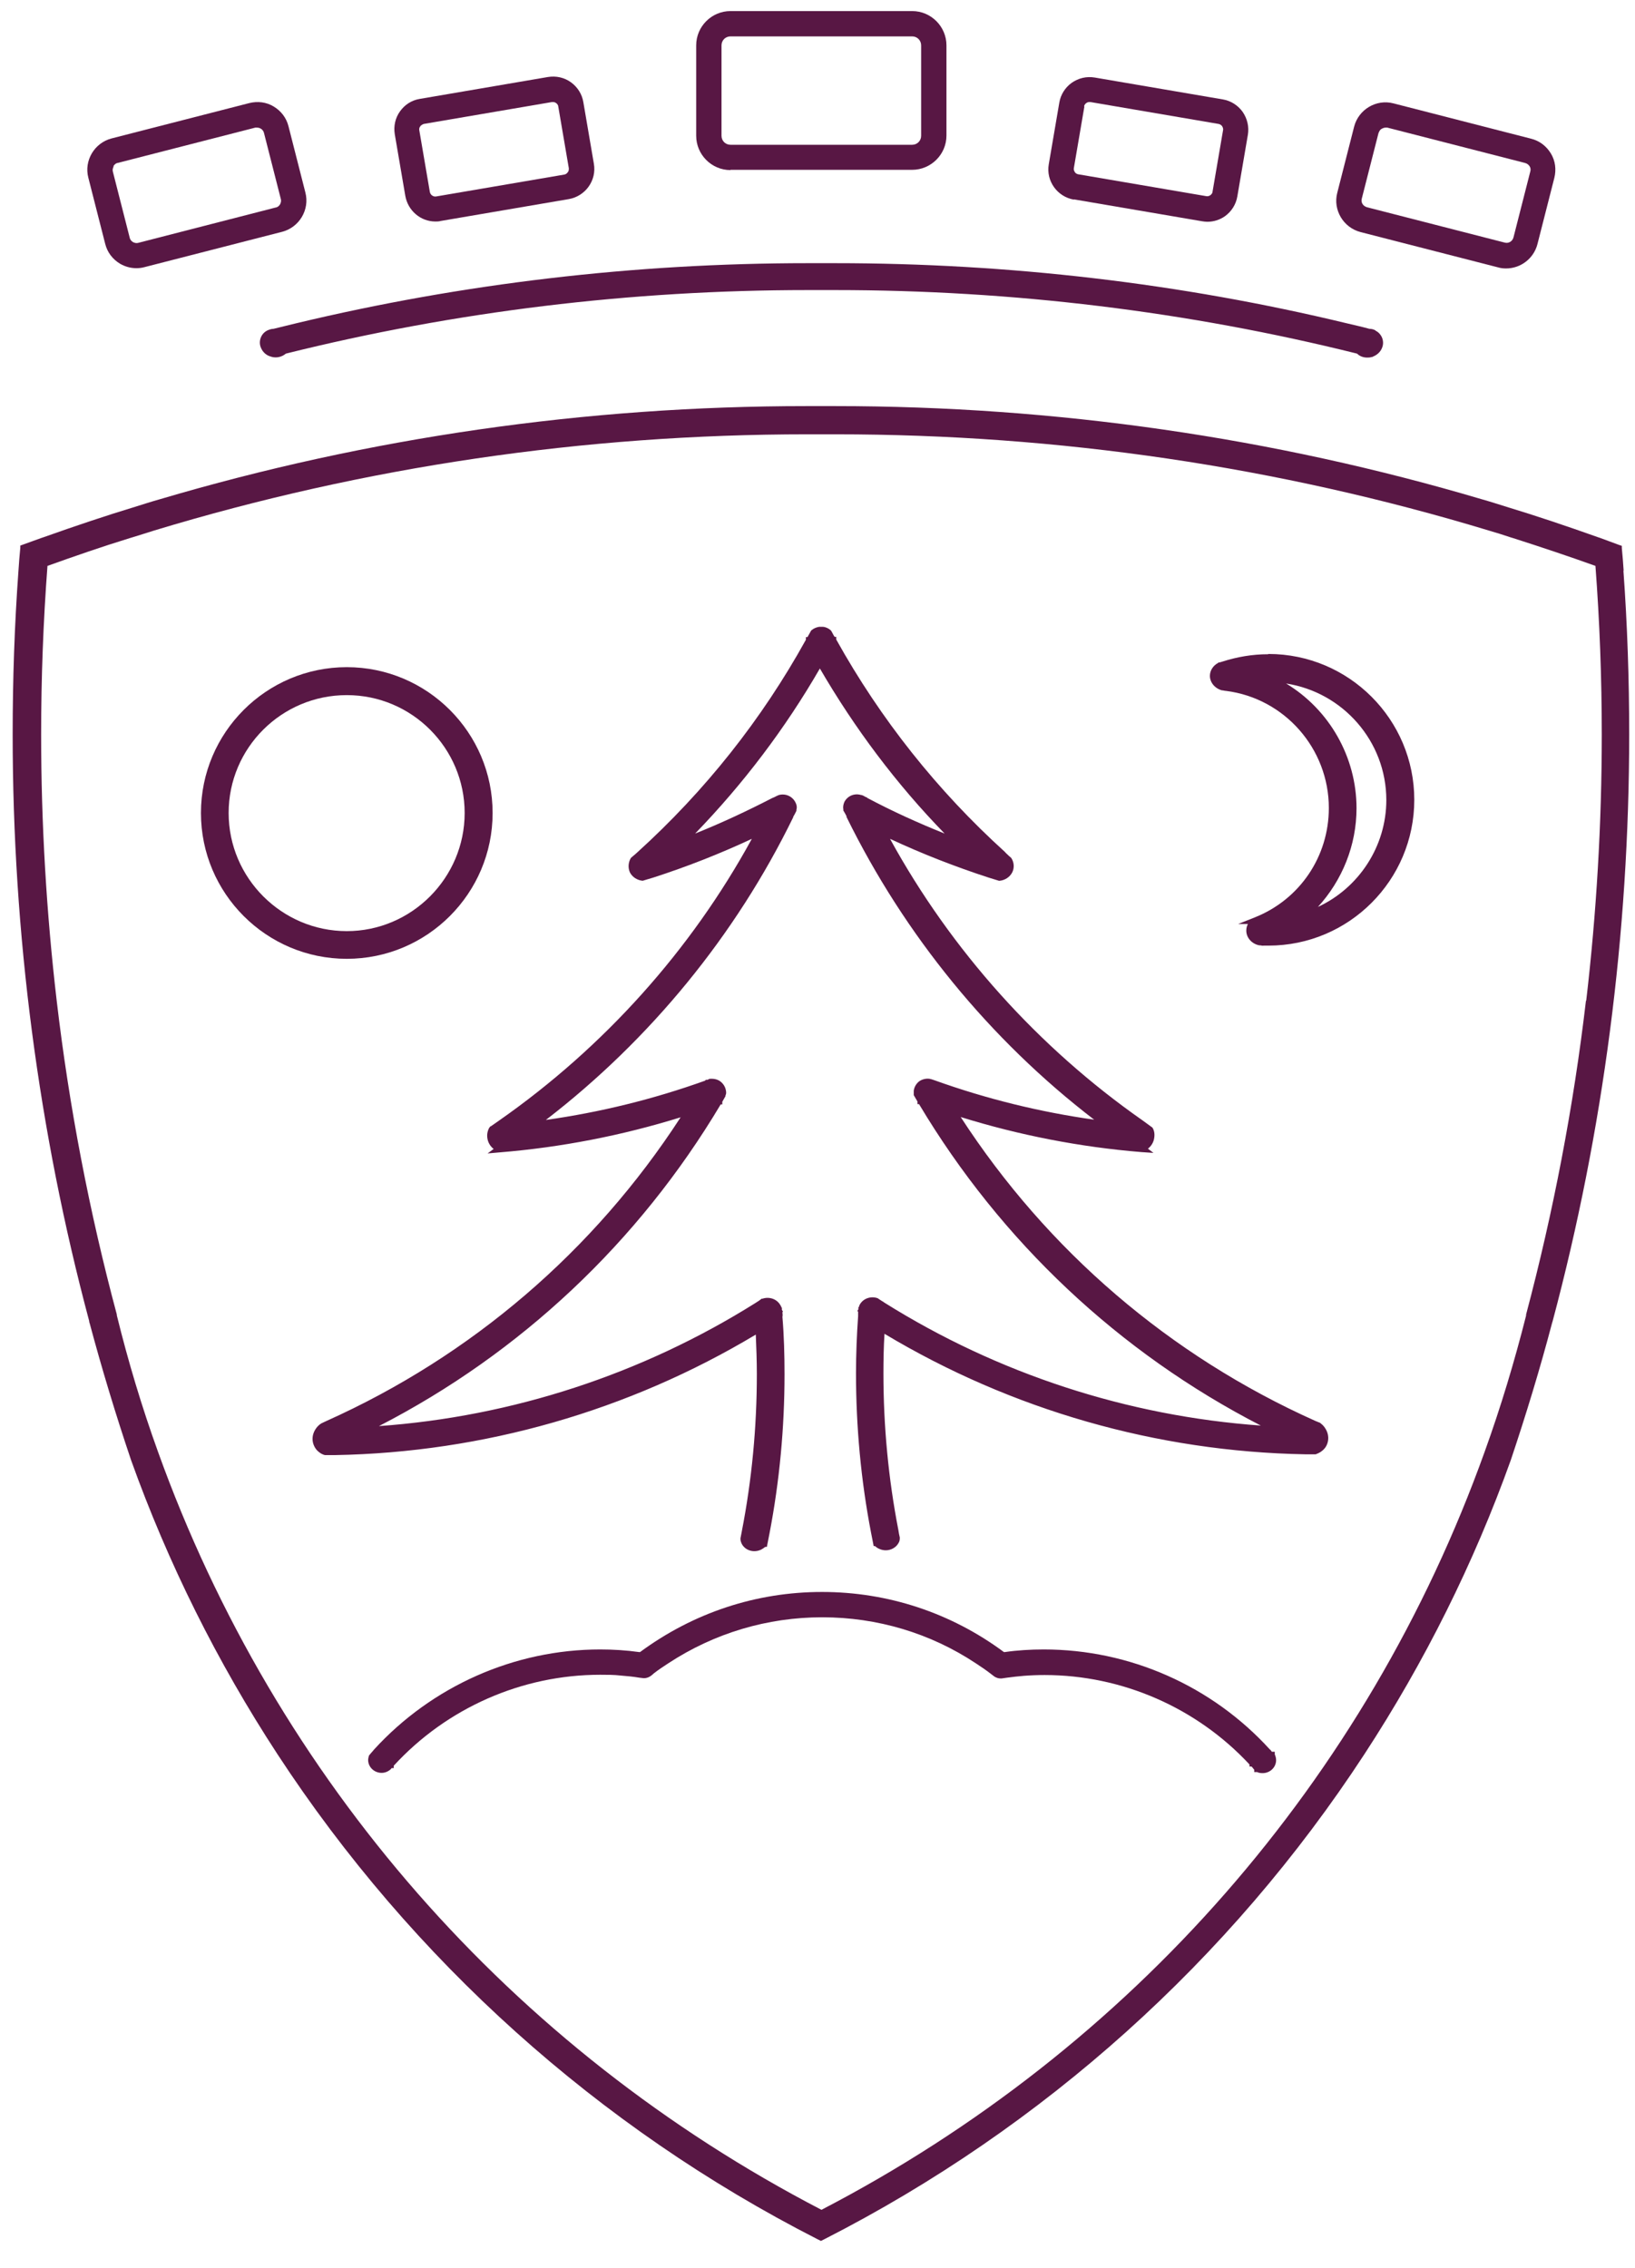 <?xml version="1.0" encoding="UTF-8"?><svg id="a" xmlns="http://www.w3.org/2000/svg" viewBox="0 0 62 86"><path d="M61.57,21.65c-.02-.29-.04-.58-.07-.87v-.08s-.09-.03-.09-.03c-.24-.09-.49-.18-.73-.27l-.09-.03c-1.18-.42-2.34-.81-3.46-1.15-.32-.1-.63-.2-.95-.29-7.9-2.34-16.15-3.53-24.51-3.53-.18,0-.36,0-.54,0-.18,0-.36,0-.55,0-8.36,0-16.6,1.19-24.51,3.53-.32.09-.63.19-.95.29-1.12.34-2.28.73-3.46,1.15l-.09.03c-.24.09-.48.17-.72.26l-.08.03v.08c-.03.29-.05.58-.07.87-.15,2.05-.22,4.13-.22,6.21,0,7.56.98,15.05,2.9,22.24,0,.04.01.07.02.09.46,1.72.99,3.47,1.57,5.19,1.4,3.91,3.27,7.66,5.55,11.15,5.1,7.8,12.18,14.16,20.47,18.39l.14.07.14-.07c8.29-4.23,15.37-10.58,20.47-18.39,2.28-3.49,4.15-7.24,5.55-11.15.58-1.73,1.11-3.47,1.56-5.18.01-.03.02-.07.03-.1,1.92-7.2,2.9-14.69,2.9-22.25,0-2.07-.07-4.16-.22-6.21M60.14,37.95c-.47,4.02-1.24,8.02-2.27,11.9v.04c-.44,1.74-.96,3.47-1.57,5.16-4.46,12.44-13.39,22.64-25.15,28.75-11.76-6.11-20.69-16.31-25.16-28.75-.61-1.69-1.13-3.42-1.56-5.17v-.03c-1.04-3.88-1.81-7.89-2.28-11.9-.39-3.33-.59-6.73-.59-10.09,0-2.14.08-4.29.24-6.4,1.03-.37,2.07-.73,3.11-1.05l.1-.03c.28-.09.56-.17.83-.26,7.98-2.42,16.31-3.65,24.77-3.65.18,0,.36,0,.54,0h.02c.17,0,.35,0,.52,0,8.46,0,16.79,1.23,24.77,3.65.28.08.56.17.83.26l.1.03c1.03.33,2.08.68,3.11,1.05.16,2.11.24,4.26.24,6.4,0,3.36-.2,6.76-.59,10.09" style="fill:#581744;"/><path d="M48.3,66.43h-.07l-.06-.08h-.01c-2.2-2.42-5.32-3.8-8.58-3.8-.5,0-1,.03-1.48.1h-.03s0,0,0,0c-2.01-1.49-4.4-2.28-6.9-2.28s-4.88.79-6.9,2.28h0s0,0,0,0h-.03c-.5-.07-.99-.1-1.48-.1-3.25,0-6.38,1.39-8.58,3.8l-.04.05s-.09.1-.13.15l-.02.03s-.03.1-.03.16c0,.27.23.49.51.49.12,0,.23-.04.34-.13l.04-.05h.08v-.09c2.01-2.19,4.86-3.45,7.83-3.45.26,0,.53,0,.78.03.24.02.47.04.7.08l.17.02c.09,0,.17-.02.26-.08.04-.03.08-.06.12-.1.19-.15.38-.27.56-.39,1.74-1.14,3.75-1.74,5.83-1.74s4.1.6,5.83,1.75c.2.13.39.26.57.4l.13.1c.07.04.14.07.23.07h.02s.02,0,.02,0c.07-.01.14-.02.21-.03.21-.03.42-.05.64-.07.26-.02.52-.03.78-.03,2.93,0,5.76,1.23,7.77,3.39v.08h.08s.07.08.1.12v.09h.11c.06.03.13.04.21.04.28,0,.51-.22.51-.49,0-.08-.02-.15-.05-.22v-.1Z" style="fill:#581744;"/><path d="M18.68,30.83c0-3.05-2.48-5.53-5.53-5.53s-5.53,2.48-5.53,5.53,2.48,5.53,5.53,5.53,5.53-2.48,5.53-5.53M8.67,30.83c0-2.47,2.01-4.47,4.48-4.47s4.47,2.01,4.47,4.47-2.01,4.48-4.47,4.48-4.48-2.01-4.48-4.48" style="fill:#581744;"/><path d="M48.09,24.81c-.6,0-1.18.1-1.74.28h0s-.07.02-.1.03h-.04s-.02.02-.02.02c-.19.1-.31.29-.31.49,0,.25.19.48.46.55h.03s.08.02.12.02c2.22.28,3.9,2.19,3.9,4.44,0,1.84-1.1,3.47-2.81,4.15l-.63.25h.37c-.04.08-.06.16-.06.25,0,.26.19.48.45.55.01,0,.02,0,.04.01h.05s.07.02.12.01c.06,0,.12,0,.18,0,3.05,0,5.53-2.48,5.53-5.53s-2.48-5.53-5.53-5.53M49.96,34.41c.94-1.02,1.48-2.36,1.48-3.76,0-1.94-1.03-3.74-2.67-4.73,2.15.33,3.8,2.19,3.8,4.42,0,1.75-1.04,3.34-2.61,4.06" style="fill:#581744;"/><path d="M50.04,53.95l-.17-.07c-5.51-2.47-10.15-6.45-13.44-11.52,2.22.69,4.53,1.14,6.86,1.33l.45.03-.21-.16c.13-.1.22-.25.24-.42.02-.14,0-.27-.07-.38l-.37-.27c-3.96-2.77-7.26-6.45-9.58-10.68,1.22.57,2.48,1.06,3.74,1.47l.39.12h.03c.2-.02.38-.14.47-.31.09-.17.08-.38-.03-.55l-.04-.04s-.04-.03-.06-.05l-.04-.04h0s-.07-.06-.1-.1c-2.57-2.33-4.72-5.04-6.4-8.06v-.1h-.06l-.04-.06s-.01-.02-.02-.04l-.06-.11-.03-.04c-.08-.07-.18-.12-.29-.13-.04,0-.08,0-.13,0h-.02c-.11.02-.21.06-.3.14l-.14.25h-.06v.1c-1.67,3.02-3.82,5.73-6.39,8.06-.03.03-.07.06-.1.09l-.05.04s-.04.04-.07.06l-.03.03c-.1.17-.11.38-.03.55.09.17.27.29.48.31l.4-.12c1.27-.41,2.52-.9,3.74-1.47-2.31,4.23-5.62,7.91-9.58,10.68l-.3.21-.04.02-.04.05c-.06.11-.09.25-.07.38.02.17.11.32.24.42l-.23.17.46-.04c2.33-.19,4.64-.64,6.86-1.33-3.29,5.07-7.93,9.05-13.44,11.52l-.17.08c-.11.06-.19.15-.25.25-.12.2-.13.43-.03.63.04.08.1.16.17.21.07.06.15.1.23.12h.04c.12,0,.23,0,.34,0,5.63-.1,11.14-1.68,15.96-4.57.02.48.04.99.04,1.5,0,2.01-.19,4.01-.57,5.96-.02.09-.03.18-.05.26v.02s0,.02,0,.02c0,.06.02.11.04.16.13.27.47.37.75.23.05-.03.1-.06.15-.1h.06l.1-.51c.38-1.98.57-4.01.57-6.04,0-.73-.02-1.46-.08-2.17.01-.05.01-.11,0-.17,0,0,0,0,0-.01l.02-.02-.04-.07s0-.03,0-.04v-.04s-.02-.01-.02-.01c0-.03-.02-.06-.04-.09-.13-.23-.42-.33-.68-.24h-.03c-.06.05-.13.1-.2.14l-.03.02c-4.3,2.7-9.23,4.31-14.28,4.67,5.38-2.77,9.85-6.98,12.96-12.2h.06v-.1l.12-.21v-.03c.03-.05.03-.11.02-.17-.02-.14-.09-.26-.2-.35-.11-.09-.26-.12-.4-.11-.02,0-.04,0-.06.02l-.05.02h-.06s-.02.03-.02.03c-1.95.7-3.98,1.2-6.04,1.49,3.96-3.05,7.2-7.01,9.38-11.48v-.02c.05-.07.08-.15.12-.22v-.04c.03-.1.01-.2-.04-.29-.12-.23-.38-.34-.63-.27l-.09.04s-.07.04-.1.05l-.05.02c-.95.49-1.93.95-2.93,1.35,1.83-1.89,3.42-3.99,4.73-6.26,1.32,2.27,2.9,4.38,4.73,6.26-1-.4-1.99-.85-2.93-1.35l-.03-.03h-.02s-.06-.03-.09-.05l-.07-.03h-.02c-.26-.08-.52.03-.64.26-.04.09-.06.19-.04.29v.04c.05.07.08.14.12.21v.03c2.2,4.48,5.43,8.44,9.39,11.48-2.06-.29-4.09-.79-6.04-1.49l-.12-.04s-.05-.01-.08-.02c-.14-.02-.29.02-.4.1-.11.09-.18.21-.2.35,0,.06,0,.12,0,.17l.14.24v.1h.06c3.11,5.21,7.58,9.42,12.96,12.19-5.06-.36-9.98-1.97-14.27-4.66,0,0-.02-.01-.04-.03-.06-.03-.11-.07-.16-.1l-.06-.04c-.26-.09-.54.01-.67.23-.02.03-.03.07-.04.1l-.02.02v.04s0,.02,0,.03l-.04.07.03.02s0,0,0,0c0,.06,0,.12,0,.17-.05.71-.08,1.44-.08,2.17,0,2.03.19,4.07.57,6.04l.1.51h.05s.09.08.15.1c.08.04.17.06.26.06.2,0,.4-.11.49-.29.03-.05.04-.11.04-.16v-.02s0-.02,0-.02c-.02-.09-.04-.17-.05-.26-.38-1.95-.57-3.95-.57-5.96,0-.51.01-1.02.04-1.5,4.82,2.89,10.33,4.47,15.96,4.57.12,0,.23,0,.35,0h.04c.08-.03.17-.07.23-.12.08-.06.14-.13.18-.21.1-.2.09-.43-.03-.63-.06-.11-.15-.19-.25-.26" style="fill:#581744;"/><path d="M52.16,12.53c-.07-.04-.15-.06-.23-.06-.29-.08-.57-.14-.86-.21-6.3-1.52-12.83-2.28-19.4-2.28-.17,0-.35,0-.52,0-.17,0-.35,0-.52,0-6.57,0-13.1.77-19.4,2.28-.29.07-.58.14-.86.21-.08,0-.16.03-.23.06-.12.06-.2.15-.25.27-.05.13-.05.27.01.4.06.14.18.26.33.31.01,0,.04.01.06.02.2.06.41,0,.55-.12,6.42-1.6,13.08-2.41,19.79-2.41.17,0,.35,0,.52,0h0c.17,0,.34,0,.52,0,6.71,0,13.37.81,19.79,2.41.1.1.24.15.38.15.05,0,.11,0,.17-.02.03,0,.05-.01.06-.02.15-.06.27-.17.33-.31.06-.13.06-.27.01-.4-.05-.12-.14-.22-.25-.27" style="fill:#581744;"/><path d="M3.99,9.25c.08.32.28.58.56.75.19.11.4.17.62.17.1,0,.2-.01.31-.04l5.22-1.34c.65-.17,1.05-.84.88-1.49l-.64-2.51c-.08-.32-.28-.58-.56-.75-.28-.17-.61-.21-.93-.13l-5.22,1.34c-.65.17-1.05.84-.88,1.49l.64,2.51ZM4.3,6.3c.04-.06.09-.11.16-.12l5.22-1.34s.04,0,.07,0c.12,0,.23.08.26.2l.64,2.51c.02.07,0,.14-.03.2-.04.06-.09.11-.17.12l-5.21,1.34c-.07.02-.14,0-.2-.03-.06-.04-.11-.1-.12-.16l-.64-2.51c-.02-.07,0-.14.03-.2" style="fill:#581744;"/><path d="M51.59,8.8l5.22,1.34c.1.03.2.04.3.04.56,0,1.05-.38,1.19-.92l.64-2.51c.08-.32.04-.65-.13-.93-.17-.28-.43-.48-.75-.56l-5.22-1.34c-.65-.17-1.32.23-1.49.88l-.64,2.51c-.17.65.23,1.32.88,1.49M52.28,5.04c.02-.07.06-.13.12-.16.04-.02.09-.04.14-.04.02,0,.05,0,.07,0l5.22,1.34c.07.02.13.06.17.12.04.06.05.13.03.2l-.64,2.51c-.04.14-.18.23-.33.19l-5.22-1.34c-.07-.02-.13-.06-.17-.12-.04-.06-.05-.14-.03-.21l.64-2.51Z" style="fill:#581744;"/><path d="M15.37,7.43c.1.56.58.97,1.14.97.07,0,.13,0,.2-.02l4.86-.83c.63-.11,1.06-.71.95-1.34l-.4-2.34c-.05-.3-.22-.57-.47-.75-.25-.18-.56-.25-.87-.2l-4.86.83c-.31.05-.57.22-.75.47-.18.25-.25.56-.2.87l.4,2.34ZM15.94,4.78s.08-.07.13-.08l4.86-.83s.02,0,.04,0c.04,0,.08.01.12.04.04.03.08.08.08.13l.4,2.34c0,.05,0,.11-.04.15-.03.05-.08.08-.13.09l-4.86.83c-.11.02-.22-.06-.24-.17l-.4-2.34c-.01-.05,0-.11.04-.15" style="fill:#581744;"/><path d="M40.72,7.56l4.86.83c.07.01.13.02.2.02.24,0,.47-.07.67-.21.25-.18.42-.45.47-.75l.4-2.34c.05-.3-.02-.61-.2-.87-.18-.25-.45-.42-.75-.47l-4.86-.83c-.31-.05-.61.02-.87.2-.25.18-.42.45-.47.75l-.4,2.34c-.11.63.32,1.23.95,1.34M41.11,4.04h0c0-.05.04-.1.08-.13.04-.03.08-.04.12-.04.01,0,.02,0,.04,0l4.86.83c.05.01.1.04.13.08.03.05.05.1.04.15l-.4,2.34c0,.05-.04.1-.08.13-.04.03-.1.05-.15.04l-4.86-.83c-.06-.01-.1-.04-.13-.08-.03-.05-.05-.1-.04-.15l.4-2.34Z" style="fill:#581744;"/><path d="M27.7,6.44h6.89c.71,0,1.3-.58,1.3-1.3V1.72c0-.71-.58-1.3-1.3-1.3h-6.89c-.71,0-1.3.58-1.3,1.3v3.43c0,.71.58,1.3,1.3,1.3M27.36,1.72c0-.19.15-.34.34-.34h6.89c.19,0,.34.15.34.34v3.43c0,.19-.15.34-.34.34h-6.89c-.19,0-.34-.15-.34-.34V1.72Z" style="fill:#581744;"/></svg>